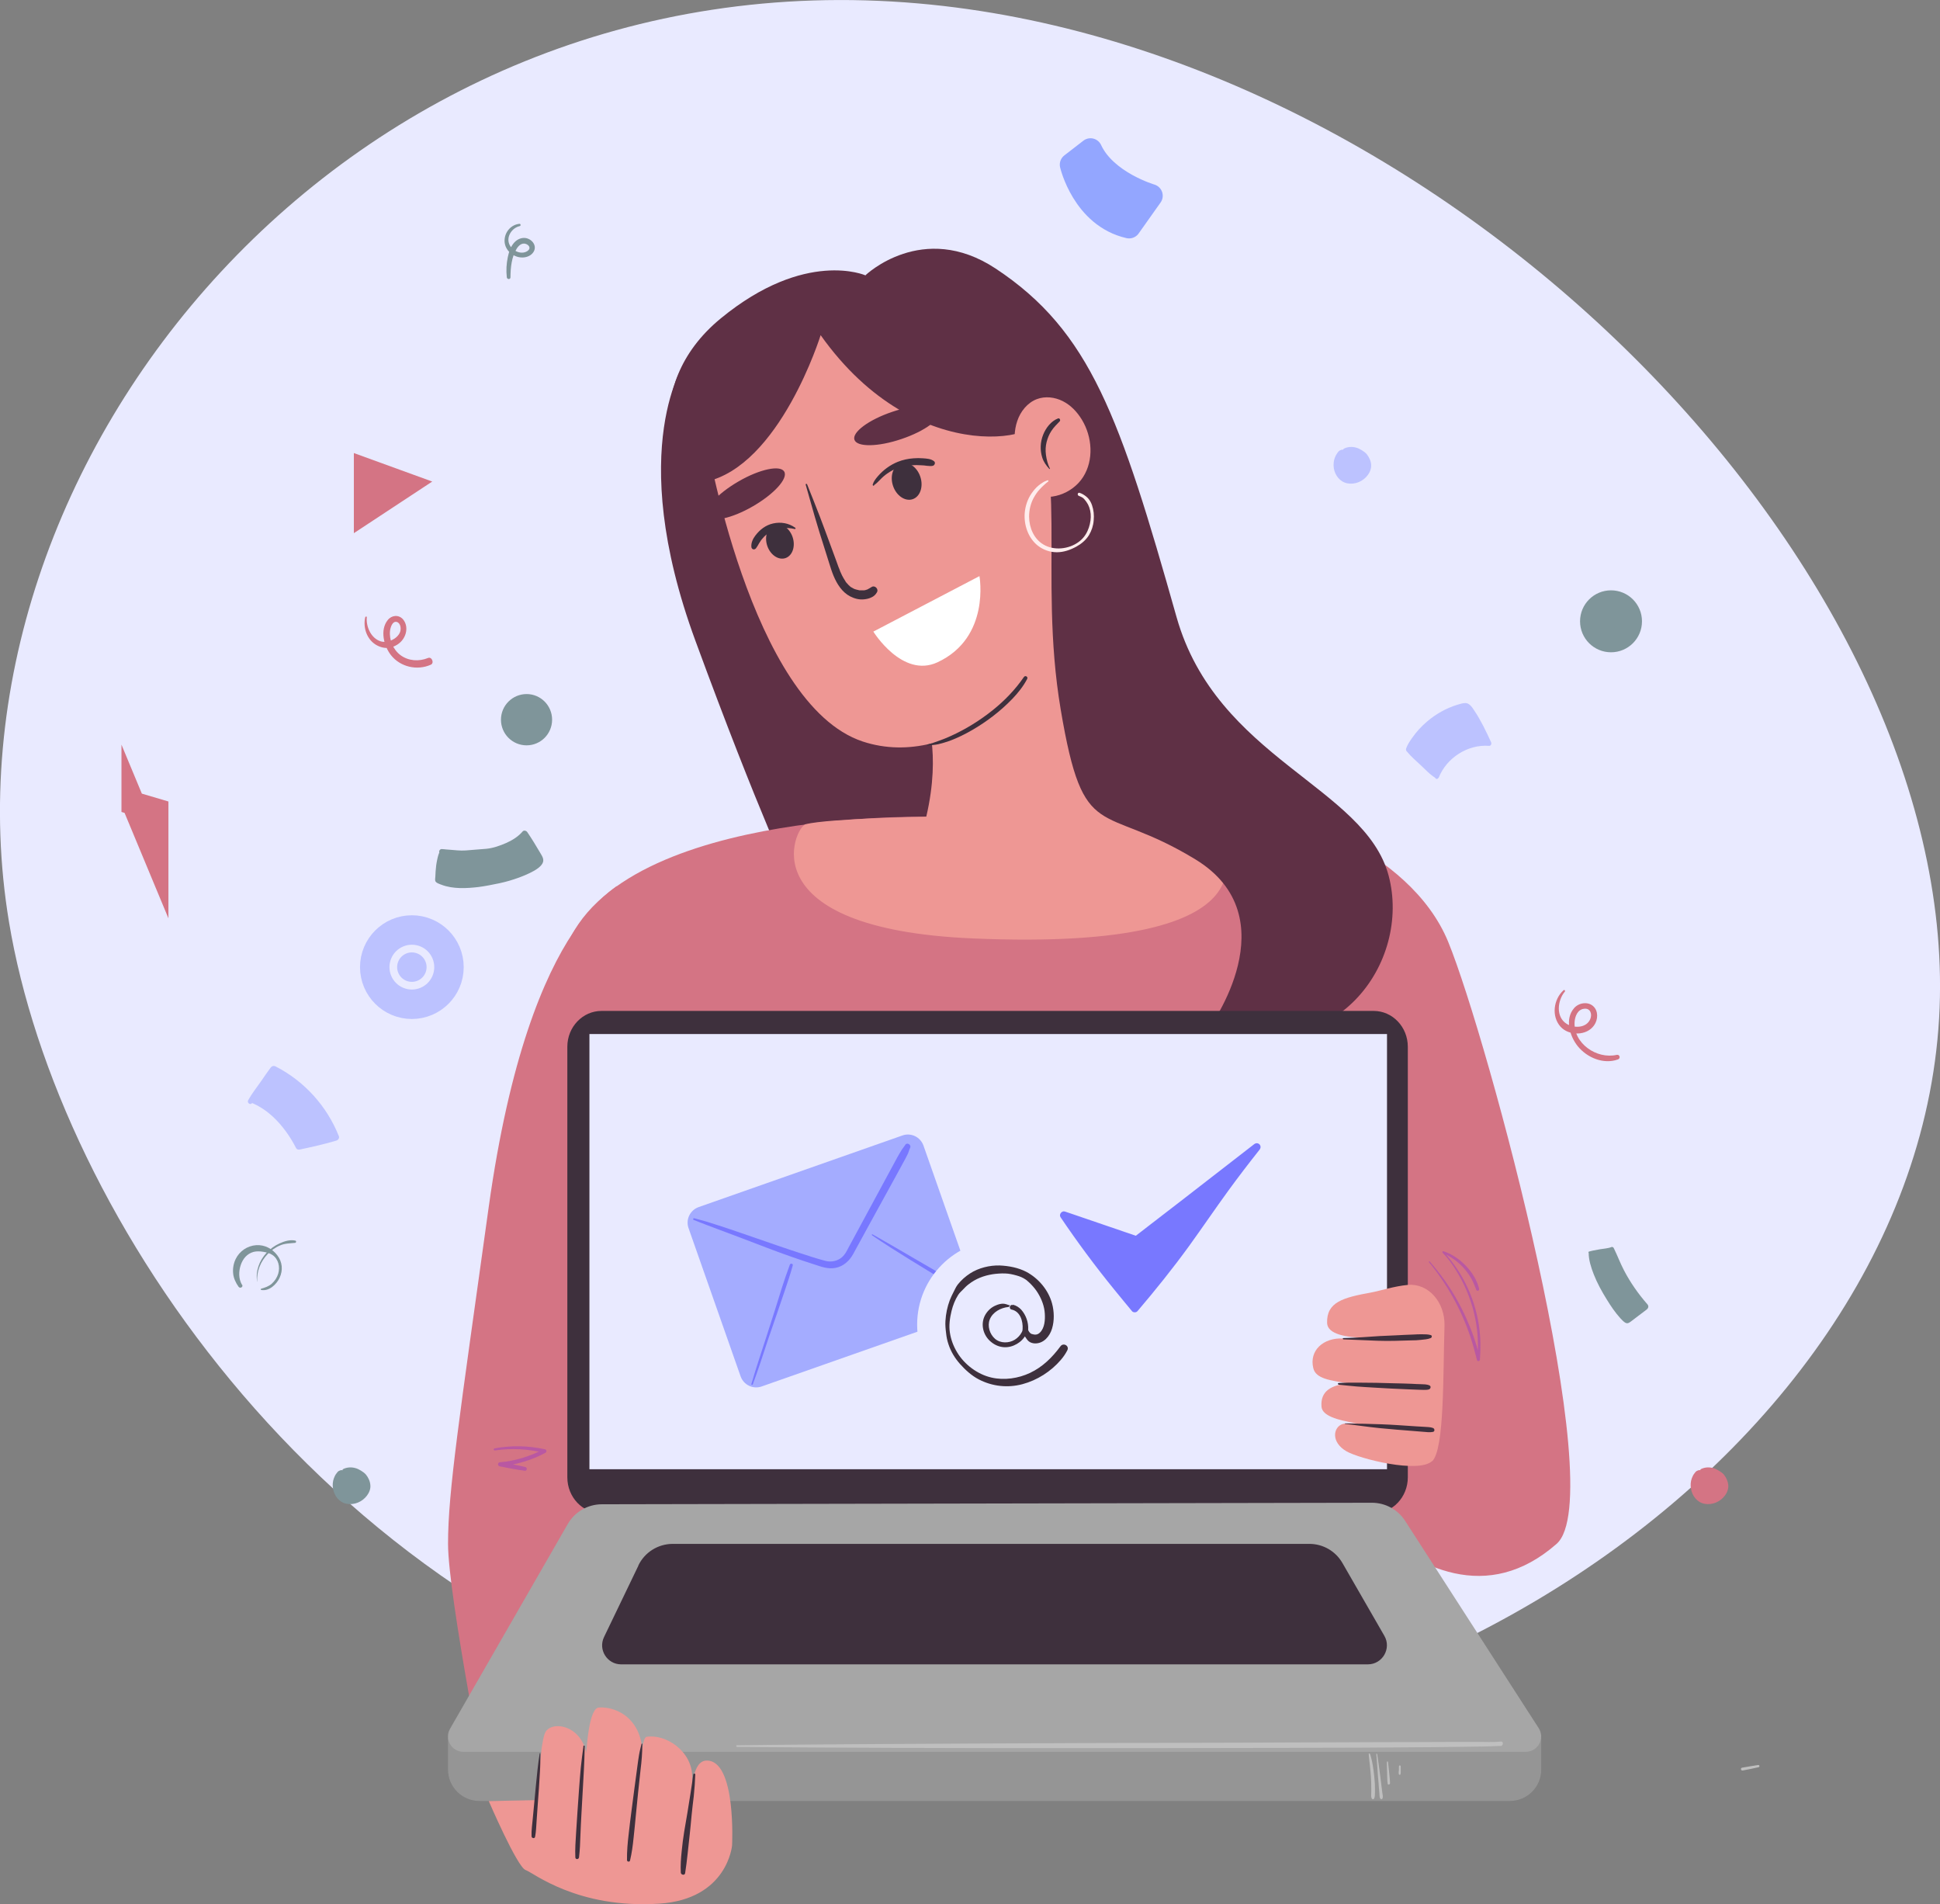 <?xml version="1.0" encoding="UTF-8"?>
<svg id="Laag_1" data-name="Laag 1" xmlns="http://www.w3.org/2000/svg" xmlns:xlink="http://www.w3.org/1999/xlink" viewBox="0 0 152.85 150">
  <rect x="0" y="0" width="152.85" height="150" fill="#808080" stroke="none"/>
  <defs>
    <style>
      .cls-1 {
        fill: #e9eaff;
      }

      .cls-2 {
        fill: #7878ff;
      }

      .cls-3 {
        fill: #ffeded;
      }

      .cls-4 {
        fill: #fff;
      }

      .cls-5 {
        fill: #a4acff;
      }

      .cls-6 {
        fill: #bfbfbf;
      }

      .cls-7 {
        fill: #a6a6a6;
      }

      .cls-8 {
        fill: #959595;
      }

      .cls-9, .cls-10 {
        fill: #bcc2ff;
      }

      .cls-10 {
        stroke: #bcc2ff;
        stroke-width: 5.85px;
      }

      .cls-10, .cls-11, .cls-12 {
        stroke-miterlimit: 10;
      }

      .cls-13 {
        fill: #ee9794;
      }

      .cls-14 {
        fill: #93a6ff;
        stroke: #93a6ff;
        stroke-linecap: round;
        stroke-linejoin: round;
      }

      .cls-14, .cls-11, .cls-12 {
        stroke-width: 1.84px;
      }

      .cls-15, .cls-11 {
        fill: #7f959a;
      }

      .cls-16 {
        clip-path: url(#clippath);
      }

      .cls-17 {
        fill: none;
      }

      .cls-11 {
        stroke: #7f959a;
      }

      .cls-18 {
        fill: #5f3045;
      }

      .cls-19, .cls-12 {
        fill: #d47484;
      }

      .cls-20 {
        fill: #3e303d;
      }

      .cls-12 {
        stroke: #d47484;
      }

      .cls-21 {
        fill: #b958a2;
      }
    </style>
    <clipPath id="clippath">
      <rect class="cls-17" width="152.85" height="150"/>
    </clipPath>
  </defs>
  <g class="cls-16">
    <g>
      <path class="cls-1" d="m60.9,135.91C25.91,127.69,4.55,95.77.71,72.63-5.3,36.42,27.41-3.66,72.35.27c41.91,3.66,81.8,44.48,80.47,79.09-1.4,36.45-48.55,66.73-91.92,56.55Z"/>
      <path class="cls-19" d="m48.59,69.81s-1.72,1.08-3.43,3.64c-2.34,3.5-5.02,9.94-6.65,21.59-2.32,16.67-3.21,22.44-3.21,26.56s3.21,20.26,3.21,20.26l15.28-3.88v-64.21l-5.2-3.97Z"/>
      <path class="cls-19" d="m100.27,63.81s10.73,2.79,13.84,10.4c3.11,7.61,12.83,43.64,8.53,47.4-10.83,9.49-22.38-10.84-22.38-10.84v-46.96h0Z"/>
      <path class="cls-18" d="m54.05,28.39s-4.89,6.77.74,22.08c5.01,13.64,7.74,19.35,7.74,19.35h39.41l-17.14-20.9-27.81-21-2.93.47Z"/>
      <path class="cls-19" d="m72.73,64.34s-27.51-.53-28.74,12.83c-1.13,12.19,4.73,35.46,4.73,35.46l53.87-.05s11.43-31.56,7.21-40.24c-3.83-7.88-21.71-8.54-21.71-8.54"/>
      <path class="cls-13" d="m55.58,34.25s3.52,21.23,12.4,24.16c7.15,2.36,14.99-4.75,16.24-10.83,1.25-6.08-3.5-18.69-9.46-21.19-5.96-2.49-20.02-4.65-19.18,7.87Z"/>
      <path class="cls-13" d="m72.91,56.29s1.28,2.85.07,8.04c0,0-7.68.14-9.5.59-.88.22-4.62,8.24,13.18,9,25.27,1.09,19.36-7.71,19.36-7.71,0,0-6.33-2.01-8.31-2.39-.58-.11-2.93-14.9-2.93-14.9l-11.88,7.37Z"/>
      <path class="cls-18" d="m64.66,26.39s-3.21,10.35-9.12,11.57c-2.49.51-5.41-7.43,1.26-12.89,6.67-5.47,11.39-3.38,11.39-3.38,0,0,3.9-2.57,8.25.74,4.35,3.31,5.44,10.06,5.44,10.06,1.29,2.05-9.49,4.82-17.23-6.1h0Z"/>
      <path class="cls-18" d="m68.19,21.68s4.5-4.32,10.25-.53c7.49,4.95,9.81,11.72,14.26,27.46,3.16,11.16,14.85,13.34,16.71,20.37,1.79,6.76-4.07,15.31-14.13,11.97,0,0,6.38-8.7-1.1-13.26-7.48-4.56-8.79-1.02-10.61-11.81s.88-19.89-2.98-24.72c-3.86-4.83-12.39-9.49-12.39-9.49h0Z"/>
      <path class="cls-20" d="m63.48,38.18c.24.83.47,1.67.71,2.5.24.83.49,1.63.75,2.44.13.41.26.83.39,1.24.11.34.21.68.35,1.01.27.64.67,1.28,1.31,1.61.33.17.71.27,1.08.23.21-.02.39-.06.58-.15.19-.08.34-.22.44-.4.16-.26-.16-.59-.42-.42-.11.07-.23.14-.35.2-.02,0-.06.02,0,0-.01,0-.02.01-.04.01-.03,0-.06.02-.09.03-.03,0-.06.01-.09.02-.01,0-.07.01-.02,0,.05-.01-.03,0-.03,0-.06,0-.13,0-.19,0-.03,0-.07,0-.1,0h-.01c.05,0,.05,0,0,0-.05,0-.06,0-.03,0,.02,0,.02,0,0,0-.07-.02-.14-.03-.21-.05-.03,0-.06-.02-.1-.03-.01,0-.03,0-.04-.01,0,0-.08-.03-.04-.01.03.01-.05-.02-.06-.03-.03-.01-.06-.03-.09-.05-.03-.02-.06-.03-.09-.05-.02,0-.03-.02-.05-.03-.05-.03.02.01-.01,0-.12-.1-.23-.21-.33-.33-.05-.05-.06-.07-.11-.16-.05-.07-.09-.14-.13-.21-.08-.14-.16-.29-.22-.44,0-.02-.02-.04-.03-.06,0,0,.01.03,0,0-.01-.04-.03-.07-.04-.11-.03-.08-.06-.17-.1-.25-.06-.17-.12-.33-.18-.5-.14-.38-.28-.76-.42-1.14-.28-.77-.57-1.54-.86-2.31-.33-.87-.68-1.72-1.02-2.58-.03-.07-.13-.04-.11.03h0Z"/>
      <path class="cls-13" d="m80,35.52c-.1-.79-.11-1.61.15-2.36.25-.75.8-1.44,1.54-1.72.66-.25,1.42-.16,2.05.16.63.32,1.13.85,1.5,1.46.82,1.35.95,3.17.1,4.51s-2.72,2-4.14,1.28"/>
      <path class="cls-3" d="m82.54,37.83c-.13.06-.26.09-.37.17-.12.07-.24.16-.35.25-.21.17-.39.39-.55.62-.3.43-.48.97-.53,1.49-.09.97.26,2.02,1.04,2.63.43.33.95.51,1.49.51.54,0,1.05-.18,1.53-.44.4-.22.76-.52,1-.91.21-.35.34-.75.37-1.16.04-.41,0-.81-.13-1.19-.06-.18-.15-.35-.27-.5-.12-.15-.29-.27-.44-.36-.09-.05-.17-.09-.27-.12-.15-.05-.21.18-.06.24.15.06.33.13.43.26.11.13.21.26.29.41.16.31.23.66.22,1.01-.01.35-.1.74-.25,1.07-.16.36-.4.66-.72.89-.77.56-1.93.69-2.76.19-.76-.45-1.12-1.33-1.13-2.19,0-.52.12-1.03.36-1.48.14-.25.29-.48.49-.69.1-.11.2-.21.31-.31.11-.1.22-.2.34-.29.06-.04,0-.13-.06-.1h0Z"/>
      <path class="cls-20" d="m68.86,38.22c.18-.12.32-.27.47-.42.19-.2.38-.37.59-.51.13-.09.26-.17.39-.24.17-.09.26-.13.42-.18.17-.06.35-.11.53-.14.09-.02.18-.04.28-.05.03,0,.05,0,.08-.01-.05,0,0,0,0,0,.06,0,.13-.01.19-.02.26-.02.52-.02.78,0,.14,0,.29.02.43.04.16.01.33.04.48,0,.14-.04.23-.25.09-.36-.23-.19-.58-.21-.87-.23-.25-.02-.49-.02-.74,0-.43.03-.85.12-1.25.28-.61.25-1.14.64-1.57,1.14-.17.2-.33.4-.4.65-.02.06.05.12.11.08h0Z"/>
      <path class="cls-20" d="m62.64,41.56c-.5-.36-1.13-.46-1.72-.33-.6.13-1.06.5-1.41.96-.19.25-.34.57-.31.89.02.21.25.26.37.1.09-.12.17-.26.24-.39.04-.06.08-.12.12-.18.02-.03.04-.07.07-.1.01-.02.02-.03.04-.05-.01.02,0,.01.01-.01.19-.24.4-.41.65-.55.56-.32,1.28-.38,1.91-.23.07.02.1-.07.04-.11Z"/>
      <path class="cls-20" d="m71.91,39.32c.59-.2.86-.99.6-1.77-.26-.78-.96-1.25-1.55-1.05-.59.2-.86.99-.6,1.77.26.78.96,1.25,1.55,1.05Z"/>
      <path class="cls-20" d="m61.89,43.96c.55-.19.8-.93.56-1.65-.24-.72-.89-1.16-1.44-.97-.55.19-.8.93-.56,1.65.24.72.89,1.16,1.44.97Z"/>
      <path class="cls-4" d="m68.81,49.75l8.36-4.37s.89,4.84-3.31,6.79c-2.77,1.28-5.05-2.42-5.05-2.42Z"/>
      <path class="cls-20" d="m44.7,116.37v-33.92c0-1.56,1.21-2.82,2.69-2.82h60.84c1.49,0,2.69,1.27,2.69,2.82v33.92c0,1.56-1.21,2.83-2.69,2.83h-60.84c-1.49,0-2.69-1.27-2.69-2.83Z"/>
      <path class="cls-1" d="m109.28,81.45h-62.84v34.28h62.84v-34.28Z"/>
      <path class="cls-8" d="m35.3,136.88v2.51c0,1.36,1.11,2.47,2.47,2.47h81.19c1.36,0,2.47-1.1,2.47-2.47v-2.74"/>
      <path class="cls-7" d="m110.71,119.8l10.52,16.32c.52.81-.06,1.87-1.02,1.87H36.51c-.93,0-1.52-1.01-1.05-1.82l9.27-16.12c.55-.96,1.58-1.56,2.69-1.56l60.67-.12c1.06,0,2.05.54,2.62,1.43h0Z"/>
      <path class="cls-20" d="m50.3,123.32l-2.71,5.63c-.48,1,.25,2.15,1.35,2.15h58.83c1.15,0,1.88-1.25,1.3-2.25l-3.3-5.73c-.54-.94-1.53-1.51-2.61-1.51h-50.15c-1.16,0-2.22.66-2.72,1.71h0Z"/>
      <path class="cls-2" d="m89.53,97.67l-5.72-1.96c1.96,2.9,3.34,4.64,5.58,7.34,4.79-5.6,5.05-6.95,9.62-12.73l-9.49,7.34h0Z"/>
      <path class="cls-2" d="m89.61,97.38c-1.67-.57-3.34-1.14-5-1.71-.24-.08-.47-.16-.71-.24-.24-.08-.49.23-.34.45,1.33,1.97,2.74,3.87,4.24,5.71.46.57.93,1.13,1.39,1.69.1.12.33.12.43,0,1.42-1.67,2.79-3.37,4.08-5.15,1.04-1.44,2.03-2.9,3.07-4.33.8-1.1,1.63-2.18,2.47-3.24.24-.31-.12-.67-.43-.43-1.07.83-2.13,1.65-3.2,2.48-1.7,1.32-3.4,2.64-5.11,3.95-.39.3-.78.61-1.18.91-.13.1-.1.32,0,.43.13.13.3.1.43,0,1.07-.83,2.13-1.65,3.2-2.48,1.7-1.32,3.4-2.64,5.11-3.95.39-.3.78-.61,1.18-.91l-.43-.43c-1.36,1.72-2.67,3.48-3.93,5.28-1.01,1.44-2.02,2.89-3.1,4.28-.84,1.08-1.71,2.13-2.59,3.17h.43c-1.49-1.79-2.95-3.61-4.31-5.51-.42-.58-.82-1.18-1.23-1.77l-.34.45c1.67.57,3.34,1.14,5,1.71.24.08.47.16.71.24.37.13.53-.46.16-.58h0Z"/>
      <path class="cls-5" d="m71.1,89.44l-16.05,5.64c-.68.24-1.04.98-.8,1.66l4.1,11.67c.24.68.98,1.04,1.66.8l16.05-5.64c.68-.24,1.04-.98.8-1.66l-4.1-11.67c-.24-.68-.98-1.04-1.66-.8Z"/>
      <path class="cls-2" d="m54.67,96.1c1.28.51,2.57.97,3.85,1.46,1.23.47,2.46.95,3.71,1.39.63.22,1.26.44,1.9.64.56.18,1.11.4,1.7.28.6-.11,1.1-.55,1.39-1.09l1.35-2.47c.67-1.22,1.34-2.44,2.01-3.66.26-.48.53-.96.79-1.45.05-.09.09-.18.13-.26,0-.02.02-.04.03-.06,0,0,.05-.11.02-.05-.02.06.02-.05.02-.05.01-.03.03-.07.04-.11,0-.02.04-.12.01-.04.01-.03.02-.05.03-.08.01-.03.03-.07.04-.1,0-.02.02-.04.03-.06.04-.13-.01.03-.02.04,0,0,0,0,0,0,.14-.26-.25-.49-.39-.23,0,0,0,0,0,0,0,.04.12-.13.05-.05-.02.02-.04.05-.06.07-.02.03-.04.06-.06.08-.01.02-.03.04-.04.06,0,0-.02.03,0,0,.03-.05-.03.04-.03.04,0,.01-.02.03-.03.04-.05.06-.09.13-.13.19-.25.4-.47.83-.7,1.25-.64,1.18-1.28,2.37-1.92,3.55-.51.94-1.02,1.88-1.53,2.83-.14.27-.27.54-.5.75-.35.32-.86.43-1.32.31-.65-.17-1.29-.38-1.93-.59-2.48-.8-4.92-1.72-7.4-2.49-.34-.1-.67-.19-1.01-.28-.09-.02-.12.1-.04.14h0Z"/>
      <path class="cls-2" d="m59.31,109.05c.44-1.18.82-2.38,1.22-3.58.43-1.27.88-2.53,1.3-3.8.22-.66.45-1.32.63-1.99.04-.15-.18-.2-.23-.06-.44,1.18-.81,2.39-1.18,3.59-.4,1.28-.82,2.54-1.23,3.81-.21.66-.43,1.33-.62,2-.02.07.08.09.11.03h0Z"/>
      <path class="cls-2" d="m68.7,97.3c1.97,1.34,4.03,2.55,6.06,3.8.28.17.56.35.84.52.28.17.54.37.82.51.16.08.36-.14.2-.26-.43-.35-.96-.61-1.43-.89-.52-.31-1.05-.62-1.57-.93-1.06-.62-2.13-1.23-3.18-1.85-.56-.33-1.13-.64-1.69-.97-.05-.03-.09.04-.04.07h0Z"/>
      <path class="cls-13" d="m42.2,146.47s.13-9.2.82-10.11c.69-.91,3.29-.31,3.25,2.6-.04,2.91-.16,6.76-.16,6.76,0,0-.42-11.12,1.07-11.22,1.48-.1,3.64,1,3.43,4.18-.21,3.19,0,8.46,0,8.46,0,0-.51-10.19.33-10.33,1.51-.25,3.63,1.13,3.6,3.21-.02,2.08.43,7.12.43,7.12,0,0-1.47-8.41.69-8.46,2.37-.06,2.02,6.68,2.02,6.68,0,0-.35,4.24-5.74,4.59-6.45.42-9.93-2.45-10.53-2.65-.66-.23-2.9-5.43-2.9-5.43l17.8-.35.52,3.39"/>
      <path class="cls-13" d="m112.84,115.08c-1.05,1.01-5.73-.17-6.75-.76-1.25-.72-1.05-1.91-.31-2.15.61-.2,3.33.05,4.38.5-1.19-.51-5.92-.43-6.04-1.86-.11-1.26.82-1.74,2.15-1.83-1.44-.25-2.6-.36-2.8-1.22-.33-1.38.79-2.41,2.36-2.33,1.56.07,4.75-.24,4.75-.24,0,0-5.96.82-6.02-.98-.05-1.65,1.26-2,3.46-2.4.75-.14,1.82-.5,2.91-.6,1.61-.14,2.93,1.36,2.88,3.23-.12,3.89,0,9.72-.97,10.66h0Z"/>
      <path class="cls-9" d="m113.23,61.23c.58-1.66,2.35-2.81,4.09-2.67-.32-.69-1.39-2.86-1.8-2.96-.31-.07-3.26.81-4.61,3.4-.11.11,1.63,1.58,2.31,2.22Z"/>
      <path class="cls-9" d="m113.35,61.27c.61-1.57,2.29-2.65,3.97-2.52.15.01.22-.17.16-.29-.39-.84-.79-1.7-1.31-2.47-.15-.23-.37-.59-.68-.61-.22-.01-.45.07-.66.13-.88.27-1.7.73-2.4,1.33-.45.38-.85.82-1.18,1.3-.17.24-.36.52-.46.81-.04.12,0,.19.08.27.3.37.67.68,1.02,1.01.4.37.8.82,1.28,1.09.08.04.18-.05.13-.13-.24-.37-.62-.63-.94-.92-.35-.31-.7-.61-1.04-.94-.09-.09-.18-.22-.28-.3-.02-.01,0-.02-.01-.02.02,0-.03.07-.01.07,0,0,.06-.09.06-.1.08-.13.16-.25.25-.38.32-.46.71-.87,1.14-1.23.67-.56,1.44-1.03,2.26-1.34.14-.05.28-.1.42-.14.05-.01.1-.03.15-.04.03,0,.16-.03.1-.02.03,0,.06,0,.08,0-.02,0-.04-.02,0,.01.07.05.18.19.26.29.56.78.99,1.67,1.4,2.53l.16-.29c-1.84-.12-3.64,1.07-4.22,2.83-.05.16.19.22.25.07h0Z"/>
      <path class="cls-9" d="m105.78,35.56c-.71.51-.63,1.78.14,2.19.77.41,1.87-.23,1.89-1.1.02-.87-1.05-1.57-1.84-1.2"/>
      <path class="cls-9" d="m105.74,35.42c-.06.02-.13.03-.19.07-.07.04-.13.12-.18.19-.08.11-.15.24-.2.37-.1.26-.12.56-.08.83.09.56.48,1.08,1.06,1.19.61.12,1.24-.15,1.61-.64.18-.24.29-.53.27-.83-.02-.3-.16-.59-.35-.83-.11-.13-.25-.22-.39-.31-.14-.08-.28-.16-.44-.2-.32-.09-.65-.07-.95.07-.16.07-.02.3.14.23.43-.19.96-.03,1.25.32.13.16.26.35.28.56.02.21-.03.43-.12.61-.21.37-.64.61-1.07.6-.43-.02-.73-.33-.84-.73-.06-.22-.06-.46,0-.68.03-.11.08-.21.14-.31.03-.04.07-.08.1-.12.05-.05.08-.12.12-.18.07-.11-.04-.24-.17-.21h0Z"/>
      <path class="cls-15" d="m26.92,115.94c-.71.51-.63,1.78.14,2.19.77.41,1.87-.23,1.89-1.11s-1.05-1.57-1.84-1.2"/>
      <path class="cls-15" d="m26.88,115.8c-.06.02-.13.03-.19.07-.07.04-.13.12-.18.19-.09.11-.15.24-.2.37-.1.26-.12.56-.07.83.09.56.48,1.08,1.06,1.19.61.12,1.24-.15,1.61-.64.18-.24.3-.53.27-.83-.02-.3-.16-.6-.35-.83-.11-.13-.25-.22-.39-.31-.14-.08-.28-.16-.44-.2-.32-.09-.65-.07-.95.07-.16.08-.02.3.14.23.43-.19.96-.03,1.25.32.13.16.26.35.28.56.02.21-.03.43-.13.61-.21.37-.64.61-1.07.6-.42-.02-.73-.33-.84-.72-.06-.22-.06-.46,0-.68.03-.11.08-.21.14-.31.03-.04.07-.08.1-.12.05-.06.08-.12.12-.18.07-.11-.04-.24-.17-.22h0Z"/>
      <path class="cls-19" d="m133.9,115.94c-.71.51-.63,1.78.14,2.19.77.41,1.87-.23,1.89-1.11.02-.87-1.04-1.57-1.84-1.2"/>
      <path class="cls-19" d="m133.87,115.8c-.06.02-.13.03-.19.07-.07.04-.13.12-.18.19-.09.11-.15.24-.2.37-.1.26-.12.56-.07.83.09.56.48,1.08,1.06,1.19.61.12,1.24-.15,1.61-.64.18-.24.29-.53.27-.83-.03-.3-.16-.6-.35-.83-.11-.13-.25-.22-.4-.31-.14-.08-.28-.16-.44-.2-.32-.09-.65-.07-.95.07-.16.08-.02.3.14.23.43-.19.96-.03,1.25.32.13.16.26.35.28.56.02.21-.03.43-.12.61-.21.37-.64.61-1.07.6-.43-.02-.73-.33-.84-.72-.06-.22-.06-.46,0-.68.03-.11.08-.21.14-.31.03-.04.07-.08.1-.12.05-.06.08-.12.12-.18.07-.11-.04-.24-.16-.22h0Z"/>
      <path class="cls-15" d="m34.78,67.05c-.28.42-.35,1.81-.36,2.31,2.05,1.33,8.61-.73,8.14-1.73-.07-.14-.87-1.47-1.23-1.99-1.72,2.07-6.55,1.4-6.55,1.4h0Z"/>
      <path class="cls-15" d="m34.7,67c-.14.2-.2.46-.25.7-.07.31-.11.63-.13.95,0,.13-.02.27-.02.4,0,.1-.04.25,0,.35.05.15.35.24.48.29.91.35,1.98.29,2.92.18.56-.07,1.11-.19,1.66-.3.52-.11,1.02-.26,1.52-.44.4-.15.81-.32,1.18-.53.25-.14.52-.32.67-.57.18-.31,0-.57-.16-.84-.33-.56-.66-1.11-1.03-1.65-.08-.11-.26-.16-.36-.05-.34.4-.79.68-1.27.9-.51.22-1.05.42-1.61.47-.55.05-1.08.08-1.62.13-.42.03-.86-.03-1.28-.06-.15-.01-.29-.02-.44-.04-.04,0-.08,0-.13-.01-.04,0-.05,0,0,0-.23-.03-.33.32-.1.35.6.08,1.2.1,1.8.09.27,0,.54.03.81.02.29-.02.58-.05.87-.1.57-.1,1.17-.18,1.72-.38.6-.22,1.15-.55,1.56-1.04l-.36-.05c.26.38.5.77.74,1.15.11.18.23.37.34.56.04.06.07.12.11.18.01.02.07.12.04.06.03.04.02,0,0,.04,0-.03-.02.04,0,.02-.04.09-.05.1-.14.18-.17.17-.4.3-.62.42-.69.36-1.43.59-2.17.82-.84.25-1.72.39-2.59.44-.77.04-1.67.04-2.35-.39l.07.12c0-.38.03-.76.06-1.14.03-.38.05-.81.24-1.13.07-.11-.1-.21-.17-.1h0Z"/>
      <path class="cls-19" d="m28.78,48.6c-.2.84.13,1.82.93,2.24.4.21.84.27,1.27.1.43-.17.77-.47.94-.91.16-.41.13-.9-.17-1.25-.34-.38-.89-.33-1.2.06-.63.78-.31,2.04.25,2.76.74.94,2.06,1.24,3.14.76.3-.13.08-.66-.22-.53-.71.29-1.53.24-2.16-.22-.59-.44-.91-1.21-.83-1.93.03-.24.18-.78.53-.69.32.09.36.57.25.82-.22.53-1,.88-1.54.7-.75-.25-1.14-1.16-1.07-1.9,0-.06-.09-.07-.1-.01h0Z"/>
      <path class="cls-19" d="m123.18,78.01c-.78.71-.96,2.04-.23,2.86.67.74,2.07.73,2.65-.11.31-.44.35-1.13-.08-1.51-.43-.38-1.13-.26-1.49.15-.76.85-.36,2.22.28,3.01.74.91,2.03,1.45,3.17,1.04.22-.08.14-.41-.1-.36-1.57.36-3.42-.89-3.32-2.59.03-.45.24-.98.74-1.04.5-.07.66.41.5.8-.3.73-1.28.75-1.86.39-.88-.54-.73-1.85-.15-2.54.06-.07-.03-.17-.11-.11h0Z"/>
      <path class="cls-15" d="m125.22,98.65c.02,1.61,2.5,5.17,2.99,5.32l1.39-1.07c-1.69-1.88-2.41-3.81-2.61-4.53l-1.77.28h0Z"/>
      <path class="cls-15" d="m125.17,98.65c-.01.58.19,1.19.4,1.73.27.69.63,1.34,1.02,1.97.32.52.66,1.03,1.07,1.48.11.12.24.26.38.35.19.11.31.02.46-.09.41-.31.83-.63,1.24-.94.14-.11.18-.28.05-.42-.71-.81-1.34-1.71-1.84-2.67-.3-.57-.52-1.18-.81-1.76-.03-.06-.12-.1-.18-.07-.27.11-.59.12-.88.17l-.59.11c-.09.02-.22.06-.28.07-.1.02-.06.17.04.16-.05,0,.03,0,.06,0,.07,0,.13,0,.2-.02l.63-.08c.2-.03.41-.05.61-.09.14-.02.12-.02.26-.01l-.16-.16c.05.69.37,1.33.67,1.93.51,1.01,1.15,1.94,1.91,2.79v-.38c-.46.36-.92.71-1.38,1.07l.25-.07c.05.02.01.01-.03-.02-.02-.02.04.03-.02-.01-.02-.02-.04-.04-.06-.06-.1-.1-.2-.2-.29-.31-.25-.29-.49-.6-.71-.92-.56-.78-1.06-1.62-1.49-2.48-.2-.4-.38-.83-.41-1.27,0-.07-.11-.07-.11,0h0Z"/>
      <path class="cls-9" d="m19.71,86.77c2.52.77,3.82,3.54,3.82,3.54,0,0,2.09-.49,2.89-.73-.91-2.28-2.67-4.22-4.86-5.33,0,0-1.48,2-1.85,2.52Z"/>
      <path class="cls-9" d="m19.7,86.82c1.5.56,2.68,1.9,3.45,3.28.06.11.12.22.18.34.05.1.18.13.28.11.97-.21,1.95-.42,2.9-.71.13-.04.25-.2.19-.34-.94-2.37-2.72-4.34-4.99-5.5-.15-.07-.29-.03-.39.1-.26.36-.51.71-.76,1.08-.34.49-.72.96-1.01,1.49-.1.18.15.4.3.23.42-.45.75-.97,1.14-1.45.28-.35.55-.71.82-1.07l-.39.1c2.12,1.09,3.84,2.95,4.74,5.16l.19-.34c-.95.29-1.92.52-2.89.76l.28.11c-.54-1.11-1.44-2.14-2.48-2.8-.48-.3-.99-.53-1.54-.67-.06-.02-.09.07-.03.1h0Z"/>
      <path class="cls-1" d="m78.94,111.02c3.69,0,6.68-2.99,6.68-6.68s-2.99-6.68-6.68-6.68-6.68,2.99-6.68,6.68,2.99,6.68,6.68,6.68Z"/>
      <path class="cls-20" d="m79.49,102.81c-.14-.06-.31-.12-.47-.12-.19,0-.39.06-.57.14-.34.14-.61.39-.8.7-.4.66-.24,1.51.29,2.04.53.53,1.25.7,1.94.41.33-.14.61-.35.82-.64.21-.29.24-.6.21-.93-.06-.61-.47-1.53-1.17-1.62-.2-.03-.25.32-.05.36.7.14.92.92.88,1.54,0,.08-.02.07-.02.16,0,.15.12.31.21.43.09.13.17.27.29.37.12.11.34.17.5.17.68.01,1.16-.56,1.34-1.17.19-.63.17-1.35,0-1.98-.29-1.06-1.07-1.98-2.03-2.49-.64-.33-1.38-.47-2.1-.5-.79-.02-1.65.19-2.32.62-.37.24-.7.53-.97.87-.15.19-.23.39-.34.6-.11.2-.21.43-.3.65-.19.51-.31,1.08-.34,1.63-.02.31.01.64.05.94.03.31.09.61.19.9.19.58.51,1.1.91,1.55.4.45.91.92,1.47,1.21,1.07.56,2.29.69,3.45.38,1.16-.31,2.24-1,3.02-1.91.2-.23.37-.48.51-.75.19-.36-.31-.64-.54-.32-.65.88-1.4,1.62-2.39,2.09-.93.44-2.04.6-3.04.37-1.1-.25-2.13-1.02-2.71-1.99-.29-.48-.49-1.01-.57-1.56-.09-.55,0-1.15.13-1.69.11-.45.28-.89.53-1.28.1-.16.26-.29.39-.43s.27-.28.43-.4c.56-.44,1.2-.68,1.89-.79.13-.02.31-.04.47-.05.17-.01.35-.02.52-.01.3.01.58.07.9.16.28.08.48.16.73.33.03.02.05.04.08.06-.04-.03.02.02.03.03.11.09.21.19.31.29.2.21.38.43.53.68.3.49.51,1.05.54,1.62.03.48-.01,1.11-.37,1.47-.19.2-.4.21-.65.13-.11-.03-.19-.13-.25-.23,0-.02-.06-.13-.04-.05,0,.02,0,.04,0,.02,0-.03,0-.06,0-.09.03-.57-.17-1.14-.55-1.57-.18-.19-.4-.33-.66-.39l-.1.35c.25.04.44.11.61.3.17.19.29.47.33.73.1.54-.23,1.1-.69,1.38-.45.28-1.13.3-1.56-.08-.41-.36-.61-1-.41-1.51.23-.59.87-.93,1.47-.99.08,0,.14-.13.05-.17h0Z"/>
      <path class="cls-18" d="m71.03,34.58c1.85-.62,3.18-1.61,2.98-2.2-.2-.59-1.86-.57-3.71.06-1.85.62-3.18,1.61-2.98,2.2.2.59,1.86.57,3.71-.06Z"/>
      <path class="cls-18" d="m59.32,39.88c1.68-.97,2.78-2.19,2.47-2.73-.31-.54-1.93-.2-3.6.77-1.68.97-2.78,2.19-2.47,2.73.31.54,1.93.2,3.6-.77Z"/>
      <path class="cls-20" d="m73.08,58.72c.28-.02.57-.04.85-.1.3-.07.59-.16.88-.26.62-.23,1.21-.52,1.78-.85,1.16-.67,2.23-1.49,3.16-2.45.46-.48.87-.99,1.18-1.58.09-.17-.15-.31-.26-.15-.67.98-1.51,1.85-2.43,2.59-1.02.82-2.13,1.51-3.32,2.05-.31.14-.62.27-.94.38-.32.11-.6.22-.91.3-.04,0-.03.07,0,.07h0Z"/>
      <path class="cls-20" d="m105.84,105.5c.9.03,1.79.08,2.69.11.89.03,1.79,0,2.68-.03.25,0,.49-.01.74-.04.26-.03.53-.04.77-.14.11-.04.13-.21,0-.24-.22-.06-.44-.06-.67-.06-.22,0-.45,0-.68.02-.44.02-.89.03-1.33.06-.44.02-.89.04-1.33.06-.44.03-.9.06-1.35.09-.51.03-1.01.06-1.52.07-.06,0-.06.09,0,.09h0Z"/>
      <path class="cls-20" d="m105.47,109.07c.47.05.93.1,1.4.14.47.04.92.06,1.38.09.93.06,1.85.1,2.78.14.25.01.51.02.76.03.13,0,.26.01.39.01s.29,0,.41-.04c.13-.05.18-.24.04-.31-.21-.1-.47-.09-.7-.1-.23,0-.47-.02-.7-.03-.47-.02-.93-.03-1.4-.04-.92-.03-1.85-.05-2.78-.05-.26,0-.52,0-.78,0-.26,0-.54.02-.8.03-.08,0-.08.12,0,.12h0Z"/>
      <path class="cls-20" d="m105.98,112.16c.9.1,1.8.24,2.7.33.9.09,1.8.16,2.7.23.25.02.49.04.74.06.26.02.52.06.78.01.17-.04.14-.26,0-.31-.21-.08-.45-.07-.68-.09-.23-.01-.45-.03-.68-.04l-1.35-.09c-.9-.06-1.8-.09-2.7-.11-.51-.01-1.01,0-1.51-.03-.03,0-.03.04,0,.04Z"/>
      <path class="cls-20" d="m45.97,137.54c-.08.57-.15,1.13-.21,1.7-.05.57-.1,1.15-.14,1.72-.08,1.14-.16,2.27-.23,3.41-.04.64-.09,1.29-.06,1.93,0,.19.27.18.29,0,.07-.57.09-1.15.11-1.73.02-.57.05-1.12.08-1.68.06-1.14.13-2.27.19-3.41.04-.64.05-1.29.07-1.93,0-.06-.1-.08-.11-.01h0Z"/>
      <path class="cls-20" d="m50.55,137.35c-.07.29-.15.58-.2.88-.05.29-.09.59-.13.89-.08.6-.16,1.2-.24,1.79-.15,1.19-.32,2.38-.45,3.58-.08.67-.14,1.35-.13,2.03,0,.13.21.17.24.03.14-.59.22-1.19.28-1.79.06-.6.13-1.2.18-1.8.11-1.19.24-2.38.37-3.57.04-.33.08-.67.1-1,.03-.34.03-.68.04-1.02,0-.04-.06-.04-.06,0h0Z"/>
      <path class="cls-20" d="m54.62,139.78c-.13,1-.3,2.01-.46,3.01-.08.49-.17.98-.25,1.47-.08.49-.15,1.03-.2,1.55-.06.56-.1,1.13-.07,1.69,0,.18.31.25.34.05.16-1,.24-2.02.36-3.03.06-.51.1-1.02.15-1.53.05-.51.11-1,.17-1.5.06-.57.1-1.14.12-1.71,0-.1-.14-.1-.16,0h0Z"/>
      <path class="cls-20" d="m42.52,138.13c-.06.42-.13.84-.17,1.27-.05.43-.09.85-.13,1.27l-.24,2.54c-.04.47-.12.96-.1,1.43,0,.16.25.21.28.04.08-.41.09-.85.12-1.27l.09-1.29c.06-.85.13-1.69.17-2.54.01-.24.03-.48.03-.72,0-.24,0-.49,0-.74,0-.03-.05-.03-.05,0h0Z"/>
      <path class="cls-14" d="m84.42,12.97s.94,4.07,4.54,4.89l1.73-2.44s-3.59-1.05-4.77-3.61l-1.5,1.16Z"/>
      <path class="cls-12" d="m28.8,40.28v-3.28l3.22,1.17-3.22,2.12Z"/>
      <path class="cls-12" d="m10.49,63.26l1.86,4.47v-3.91l-1.86-.55Z"/>
      <path class="cls-11" d="m126.93,50.46c.84,0,1.52-.68,1.52-1.52s-.68-1.52-1.52-1.52-1.52.68-1.52,1.52.68,1.52,1.52,1.52Z"/>
      <path class="cls-10" d="m32.45,77.34c.64,0,1.16-.52,1.16-1.16s-.52-1.16-1.16-1.16-1.16.52-1.16,1.16.52,1.16,1.16,1.16Z"/>
      <path class="cls-11" d="m41.49,57.79c.6,0,1.09-.49,1.09-1.1s-.49-1.1-1.09-1.1-1.1.49-1.1,1.1.49,1.1,1.1,1.1Z"/>
      <path class="cls-15" d="m40.93,17.63c-.63.06-1.11.58-1.17,1.2-.07.67.41,1.24,1.05,1.41.32.08.68.05.96-.13.28-.18.45-.5.33-.82-.1-.28-.38-.49-.68-.54-.34-.05-.67.1-.9.35-.29.32-.42.73-.51,1.15-.11.53-.14,1.05-.08,1.59.02.18.29.19.29,0,0-.75.09-1.62.5-2.27.15-.23.38-.44.67-.37.29.08.48.36.17.57-.51.34-1.23-.03-1.44-.55-.24-.6.23-1.28.83-1.41.1-.02.08-.19-.02-.18h0Z"/>
      <path class="cls-15" d="m19.06,101.19c-.27-.46-.26-1.05-.09-1.55.17-.5.5-.89,1.01-1.03.24-.06.49-.05.74-.01.25.04.52.1.74.25.48.32.62.95.46,1.48-.09.3-.27.57-.5.78-.25.22-.53.31-.84.4-.05.01-.05.09,0,.1.62.12,1.21-.44,1.45-.96.28-.6.22-1.25-.18-1.77-.4-.53-1-.84-1.66-.8-.7.05-1.31.46-1.62,1.09-.17.35-.24.75-.2,1.14.03.36.21.75.43,1.05.12.16.38.02.28-.16h0Z"/>
      <path class="cls-15" d="m20.27,100.96c-.07-.81.27-1.61.83-2.19.28-.28.6-.52.97-.67.36-.16.77-.16,1.17-.2.1,0,.13-.16.02-.18-.42-.09-.85.05-1.23.22-.38.17-.74.43-1.03.74-.57.62-.88,1.44-.74,2.28,0,0,0,0,0,0h0Z"/>
      <path class="cls-21" d="m112.57,99.4c1.44,1.74,2.56,3.76,3.28,5.9.2.6.36,1.21.52,1.83.03.13.22.1.23-.03.04-.6.06-1.2.02-1.8-.04-.6-.13-1.2-.27-1.79-.28-1.17-.75-2.3-1.39-3.32-.36-.57-.78-1.09-1.21-1.61l-.09.11c.97.42,1.78,1.14,2.29,2.07.14.26.25.55.36.83.05.14.26.09.23-.06-.12-.54-.4-1.04-.74-1.47-.34-.43-.75-.81-1.22-1.1-.27-.17-.55-.3-.85-.4-.07-.02-.12.07-.07.12.42.42.77.91,1.08,1.42.31.5.59,1.03.82,1.58.46,1.09.75,2.25.85,3.43.05.66.06,1.34-.03,2l.23-.03c-.11-.56-.28-1.12-.46-1.66-.18-.54-.4-1.08-.63-1.6-.47-1.04-1.03-2.03-1.69-2.96-.37-.52-.77-1.02-1.19-1.5-.03-.03-.08.01-.05.05h0Z"/>
      <path class="cls-21" d="m39.01,114.25c1.28-.19,2.6-.12,3.86.19l-.04-.28c-1.07.55-2.23.92-3.43,1.02-.08,0-.15.06-.16.14,0,.07.03.16.12.18.67.13,1.33.27,2,.35.17.02.2-.25.04-.29-.64-.16-1.3-.26-1.96-.37l-.04.32c1.25-.13,2.48-.48,3.58-1.08.11-.06.09-.25-.04-.27-1.31-.29-2.67-.32-3.98-.07-.11.02-.06.18.04.16h0Z"/>
      <path class="cls-20" d="m82.71,36.89c-.16-.32-.25-.7-.3-1.05-.05-.36-.03-.69.05-1.02.08-.31.2-.61.38-.88.17-.27.42-.51.65-.75.09-.09,0-.28-.13-.23-.55.21-.96.75-1.17,1.28-.23.57-.26,1.22-.07,1.81.11.34.31.62.55.88.03.03.07,0,.05-.04h0Z"/>
      <path class="cls-6" d="m58.06,137.61c.63,0,1.26,0,1.89.01,1.49.01,2.98.02,4.48.03,2.15.01,4.29.02,6.44.03,2.59,0,5.18.02,7.77.02,2.82,0,5.65,0,8.47,0,2.85,0,5.7,0,8.55-.01,2.66,0,5.33-.01,7.99-.02,2.27,0,4.54-.01,6.82-.03,1.67-.01,3.34-.02,5.01-.05.86-.01,1.72-.02,2.57-.06.04,0,.08,0,.12,0,.08,0-.01,0,.07,0,.22-.02.23-.38,0-.35-.62.07-1.27.02-1.89.03-1.49,0-2.98,0-4.48.01-2.15,0-4.29.01-6.43.02-2.59,0-5.18.02-7.76.03-2.82,0-5.65.02-8.47.02-2.85,0-5.7.02-8.55.03-2.66.01-5.33.02-7.99.04-2.27.01-4.54.02-6.82.04-1.67.01-3.34.03-5.01.04-.86.01-1.72.02-2.58.03-.06,0-.13,0-.19,0-.09,0-.09.13,0,.13h0Z"/>
      <path class="cls-6" d="m137.31,139.46c.42-.08.83-.16,1.25-.26.05-.01.08-.07.06-.11-.01-.05-.06-.07-.11-.06-.42.06-.84.14-1.26.21-.06.01-.1.08-.08.14.02.06.08.09.14.08h0Z"/>
      <path class="cls-6" d="m107.84,138.17c0,.14.03.29.04.43.01.14.04.29.05.43.03.29.06.58.08.87.02.29.03.58.03.88,0,.14,0,.28,0,.42,0,.15-.03.31.03.45.03.08.15.11.19.02.07-.13.07-.28.07-.43,0-.15,0-.31,0-.46,0-.3-.03-.6-.06-.9-.03-.3-.07-.59-.12-.88-.03-.14-.05-.29-.09-.43-.04-.14-.07-.3-.13-.43-.02-.05-.09-.02-.1.03h0Z"/>
      <path class="cls-6" d="m108.44,138.18c.05.59.09,1.18.13,1.76.03.29.05.58.07.86.01.15.03.3.04.45.01.13,0,.31.07.42.05.08.15.06.18-.02.05-.13,0-.3-.02-.44l-.05-.41c-.04-.29-.07-.59-.11-.88-.07-.58-.16-1.16-.24-1.74,0-.05-.09-.06-.09,0Z"/>
      <path class="cls-6" d="m109.27,138.8c0,.28.01.57.02.85s0,.57.04.85c.02.11.18.08.19-.03,0-.14-.02-.29-.03-.43-.01-.14-.03-.27-.04-.41-.03-.28-.06-.56-.09-.84,0-.05-.09-.06-.09,0h0Z"/>
      <path class="cls-6" d="m110.22,139.12v.32c-.02.05-.02.11-.02.16,0,.03,0,.06,0,.08,0,.03,0,.05.02.08.01.06.11.06.12,0,0-.03.01-.05.02-.08,0-.03,0-.06,0-.08,0-.05,0-.11,0-.16v-.32c-.02-.08-.13-.08-.13,0h0Z"/>
    </g>
  </g>
</svg>
